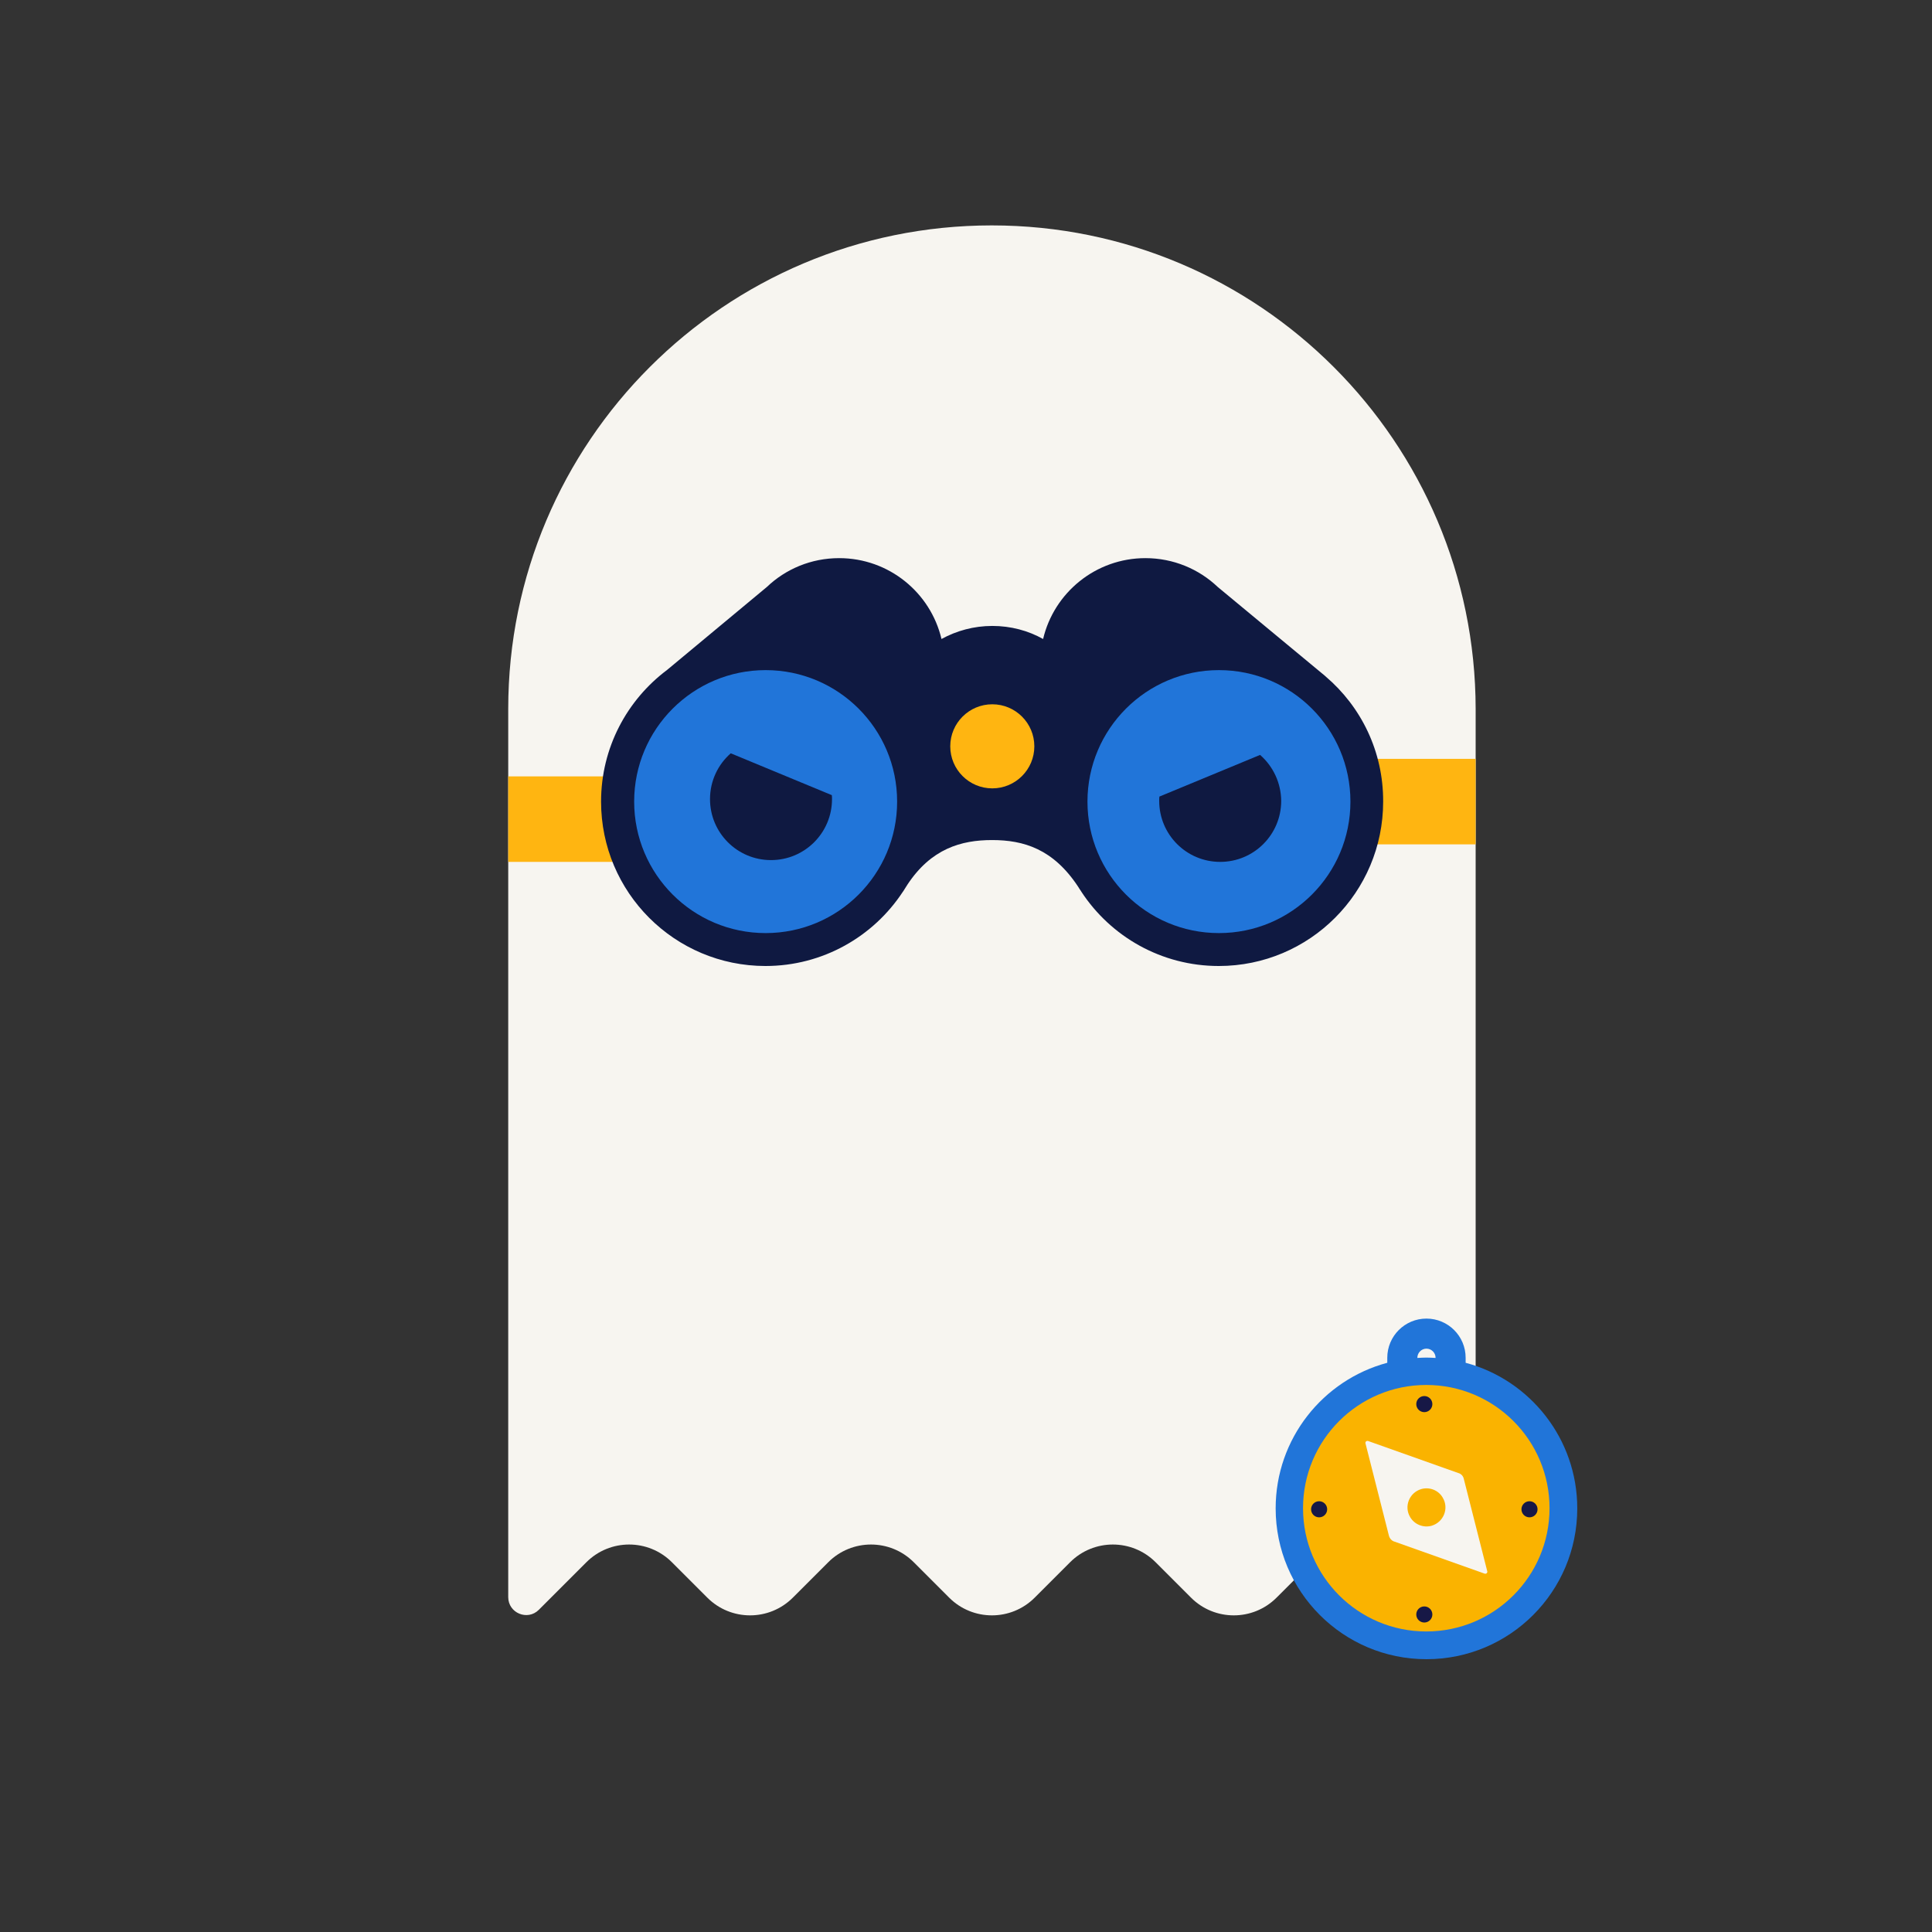 <?xml version="1.0" encoding="utf-8"?>
<!-- Generator: Adobe Illustrator 24.2.1, SVG Export Plug-In . SVG Version: 6.00 Build 0)  -->
<svg version="1.1" xmlns="http://www.w3.org/2000/svg" xmlns:xlink="http://www.w3.org/1999/xlink" x="0px" y="0px"
	 viewBox="0 0 1080 1080" style="enable-background:new 0 0 1080 1080;" xml:space="preserve">
<rect x="0" y="0" width="1080" height="1080" fill="#333333" stroke="none"/>
<style type="text/css">
	.st0{display:none;}
	.st1{display:inline;}
	.st2{fill:#F7F5F0;}
	.st3{fill:#0F1941;}
	.st4{fill:#E74536;}
	.st5{fill:#FFB511;}
	.st6{fill:#FFFFFF;}
	.st7{fill-rule:evenodd;clip-rule:evenodd;fill:#0F1941;}
	.st8{fill-rule:evenodd;clip-rule:evenodd;fill:#2175D9;}
	.st9{fill-rule:evenodd;clip-rule:evenodd;fill:#FFB511;}
	.st10{fill:#FFFFFF;stroke:#000000;stroke-miterlimit:10;}
	.st11{fill:#2175D9;}
	.st12{fill-rule:evenodd;clip-rule:evenodd;fill:#FAB300;}
	.st13{fill:#171846;}
</style>
<g id="Camada_1" class="st0">
	<g id="Camada_1_2_">
		<g id="Camada_1_1_" class="st1">
			<path class="st2" d="M556.3,121.3c-151.1,0-273.6,122.5-273.6,273.6v502.8c0,9,10.9,13.6,17.3,7.2l26.9-26.9
				c13.4-13.4,35-13.4,48.4,0l20,20c13.4,13.4,35,13.4,48.4,0l20-20c13.4-13.4,35-13.4,48.4,0l20,20c13.4,13.4,35,13.4,48.4,0l20-20
				c13.4-13.4,35-13.4,48.4,0l20,20c13.4,13.4,35,13.4,48.4,0l20-20c13.4-13.4,35-13.4,48.4,0l26.9,26.9c6.4,6.4,17.3,1.9,17.3-7.2
				V394.9C829.9,243.8,707.4,121.3,556.3,121.3z"/>
			<circle class="st3" cx="453.6" cy="394.9" r="68.4"/>
			<circle class="st3" cx="658.9" cy="394.9" r="68.4"/>
			<g>
				<path class="st3" d="M556.3,656.2c20.1,0,38.3,8.2,51.3,21.5l222.3-149.6v-49.7L547,656.9C550,656.4,553.1,656.2,556.3,656.2z"
					/>
				<path class="st4" d="M556.3,656.2c3.2,0,6.3,0.2,9.3,0.6l-283-173v44.3l222.3,149.6C518,664.5,536.2,656.2,556.3,656.2z"/>
				<path class="st3" d="M540.1,658.1L282.6,496.5v18.1L525,663.4C529.7,661.1,534.8,659.3,540.1,658.1z"/>
				<path class="st4" d="M587.6,663.4L829.9,510v-16.7L572.5,658.1C577.7,659.3,582.8,661.1,587.6,663.4z"/>
				<circle class="st5" cx="556.3" cy="728.3" r="72"/>
			</g>
			<path class="st6" d="M575.1,692.6c-1.8-1.8-4.3-2.8-6.8-2.8h-24c-5.3,0-9.6,4.3-9.6,9.6s4.3,9.6,9.6,9.6h14.4v38.3l0,0v9.6
				c0,5.3,4.3,9.6,9.6,9.6s9.6-4.3,9.6-9.6v-9.6v-19.2v-28.8C577.9,696.8,576.9,694.3,575.1,692.6z"/>
		</g>
		<g id="Camada_2_1_" class="st1">
			<path class="st2" d="M556.4,126c-149.3,0-270.3,121-270.3,270.3v496.5c0,8.9,10.8,13.4,17.1,7.1l26.6-26.6
				c13.2-13.2,34.6-13.2,47.8,0l19.8,19.8c13.2,13.2,34.6,13.2,47.8,0l19.8-19.8c13.2-13.2,34.6-13.2,47.8,0l19.8,19.8
				c13.2,13.2,34.6,13.2,47.8,0l19.8-19.8c13.2-13.2,34.6-13.2,47.8,0l19.8,19.8c13.2,13.2,34.6,13.2,47.8,0l19.8-19.8
				c13.2-13.2,34.6-13.2,47.8,0l26.6,26.6c6.3,6.3,17.1,1.8,17.1-7.1V396.3C826.7,247,705.7,126,556.4,126z"/>
			<path class="st3" d="M553.5,484.3c-62.8,0-119.7-25.3-161.1-66.2c7.4,82.4,76.7,147,161.1,147s153.6-64.6,161.1-147
				C673.2,459,616.3,484.3,553.5,484.3z"/>
			<path class="st5" d="M848.8,74.3H742.5c-58.8,0-106.4,47.6-106.4,106.4c0,44.2,27,82.1,65.4,98.2v29.9c0,5.4,5.8,8.6,10.4,5.9
				l45.3-27.5h91.7c58.8,0,106.4-47.6,106.4-106.4S907.6,74.3,848.8,74.3z"/>
		</g>
	</g>
	<g id="Camada_2_2_" class="st1">
		<path class="st2" d="M554.4,126c-149.3,0-270.3,121-270.3,270.3v496.5c0,8.9,10.8,13.4,17.1,7.1l26.6-26.6
			c13.2-13.2,34.6-13.2,47.8,0l19.8,19.8c13.2,13.2,34.6,13.2,47.8,0l19.8-19.8c13.2-13.2,34.6-13.2,47.8,0l19.8,19.8
			c13.2,13.2,34.6,13.2,47.8,0l19.8-19.8c13.2-13.2,34.6-13.2,47.8,0l19.8,19.8c13.2,13.2,34.6,13.2,47.8,0l19.8-19.8
			c13.2-13.2,34.6-13.2,47.8,0l26.6,26.6c6.3,6.3,17.1,1.8,17.1-7.1V396.3C824.7,247,703.7,126,554.4,126z"/>
		<path class="st3" d="M971,50H133.1c-10.7,0-19.3,8.3-19.3,18.5v55.4c0,10.2,8.7,18.5,19.3,18.5h180.4v96.7v33.6
			c0,6.6,3.6,12.7,9.6,15.9c65.4,36.2,141.4,56.9,222.5,56.9s174.1-20.7,239.5-56.9c5.9-3.3,9.6-9.4,9.6-15.9v-33.6v-96.7H971
			c10.7,0,19.3-8.3,19.3-18.5V68.5C990.4,58.3,981.7,50,971,50z"/>
		<path class="st5" d="M798.8,413.7l-20.4-61.2c6.2-6.6,10-15.5,10-25.3c0-13.7-7.4-25.6-18.5-32V50h-37v245.2
			c-11,6.4-18.5,18.3-18.5,32c0,9.8,3.8,18.7,10,25.3L704,413.7c-4,12,4.9,24.3,17.5,24.3h59.6C793.8,438.1,802.7,425.7,798.8,413.7
			z"/>
		<circle class="st3" cx="482.3" cy="492.7" r="41.3"/>
		<circle class="st3" cx="621.8" cy="492.7" r="41.3"/>
	</g>
</g>
<g id="Camada_2">
	<path class="st2" d="M554.4,126c-149.3,0-270.3,121-270.3,270.3v496.5c0,8.9,10.8,13.4,17.1,7.1l26.6-26.6
		c13.2-13.2,34.6-13.2,47.8,0l19.8,19.8c13.2,13.2,34.6,13.2,47.8,0l19.8-19.8c13.2-13.2,34.6-13.2,47.8,0l19.8,19.8
		c13.2,13.2,34.6,13.2,47.8,0l19.8-19.8c13.2-13.2,34.6-13.2,47.8,0l19.8,19.8c13.2,13.2,34.6,13.2,47.8,0l19.8-19.8
		c13.2-13.2,34.6-13.2,47.8,0l26.6,26.6c6.3,6.3,17.1,1.8,17.1-7.1V396.3C824.7,247,703.7,126,554.4,126z"/>
	<rect x="740.9" y="424.2" class="st5" width="84" height="47.8"/>
	<rect x="284.1" y="434" class="st5" width="84" height="47.8"/>
	<path class="st7" d="M741.1,378.2L741.1,378.2l-0.1-0.1c-0.6-0.5-1.2-1.1-1.9-1.6l-58.4-48.4l0,0c-10.5-10-24.8-16.1-40.4-16.1
		c-27.8,0-51.1,19.3-57.2,45.2c-8.4-4.7-18.1-7.3-28.4-7.3s-20,2.7-28.4,7.3c-6.1-25.9-29.4-45.2-57.2-45.2
		c-15.7,0-29.9,6.1-40.4,16.1l0,0l-55.8,46.4l0,0C350.5,391.3,336,418,336,448.1c0,50.8,41.2,91.9,91.9,91.9
		c32.1,0,60.4-16.5,76.8-41.5l0,0c0,0,0-0.1,0.1-0.1c0.8-1.3,1.6-2.5,2.4-3.8c13.3-20.2,30.1-25,47.4-25c17.7,0,34.2,5,48.1,26.1
		c0.5,0.9,1.1,1.7,1.7,2.6c0,0.1,0.1,0.1,0.1,0.2l0,0c16.4,25,44.7,41.5,76.8,41.5c50.8,0,91.9-41.2,91.9-91.9
		C773.3,420.1,760.9,395.1,741.1,378.2z"/>
	<circle class="st8" cx="428" cy="448.1" r="73.5"/>
	<circle class="st9" cx="554.7" cy="417.2" r="23.5"/>
	<circle class="st8" cx="681.4" cy="448.1" r="73.5"/>
	<path class="st10" d="M425.3,414.1"/>
	<path class="st3" d="M425.3,414.4"/>
	<path class="st3" d="M408.5,421.1c-7.1,6.2-11.6,15.4-11.6,25.6v0c0,18.8,15.2,34.1,34.1,34.1h0c18.8,0,34.1-15.2,34.1-34.1v0
		c0-0.7,0-1.5-0.1-2.2L408.5,421.1z"/>
	<path class="st3" d="M704.4,422l-56.3,23.3c-0.1,0.8-0.1,1.6-0.1,2.4v0c0,18.8,15.2,34.1,34.1,34.1h0c18.8,0,34.1-15.2,34.1-34.1v0
		C716.1,437.5,711.6,428.3,704.4,422z"/>
	<g>
		<path class="st11" d="M819.3,761.8V759c0-12.1-9.8-21.9-21.9-21.9c-12.1,0-21.9,9.8-21.9,21.9v2.8c-35.9,9.6-62.4,42.4-62.4,81.4
			c0,46.5,37.7,84.3,84.3,84.3s84.3-37.7,84.3-84.3C881.7,804.2,855.2,771.4,819.3,761.8z M792.3,759.1L792.3,759.1
			c0-2.9,2.3-5.2,5.1-5.2c2.8,0,5.1,2.3,5.1,5.1v0.1c-1.7-0.1-3.4-0.2-5.1-0.2S794,759,792.3,759.1z"/>
		<g>
			<circle class="st12" cx="797.3" cy="843.1" r="68.9"/>
		</g>
		<g>
			<g>
				<path class="st2" d="M779.6,861.8l50.4,17.9c0.8,0.2,1.6-0.5,1.4-1.3l-13.1-51.6c-0.3-1.6-1.5-3-3.2-3.4l-50.4-17.9
					c-0.8-0.2-1.6,0.5-1.4,1.3l13.1,51.6C776.8,860,778,861.4,779.6,861.8z M788.3,848.1c-3.6-6-0.5-13.7,6.2-15.7
					c4.6-1.3,9.6,0.6,12,4.8c3.6,6,0.5,13.7-6.2,15.7C795.7,854.2,790.7,852.2,788.3,848.1z"/>
			</g>
		</g>
		<circle class="st13" cx="796.2" cy="784.9" r="4.5"/>
		<circle class="st13" cx="796.2" cy="902.5" r="4.5"/>
		<circle class="st13" cx="737.4" cy="843.7" r="4.5"/>
		<circle class="st13" cx="855" cy="843.7" r="4.5"/>
	</g>
</g>
</svg>
